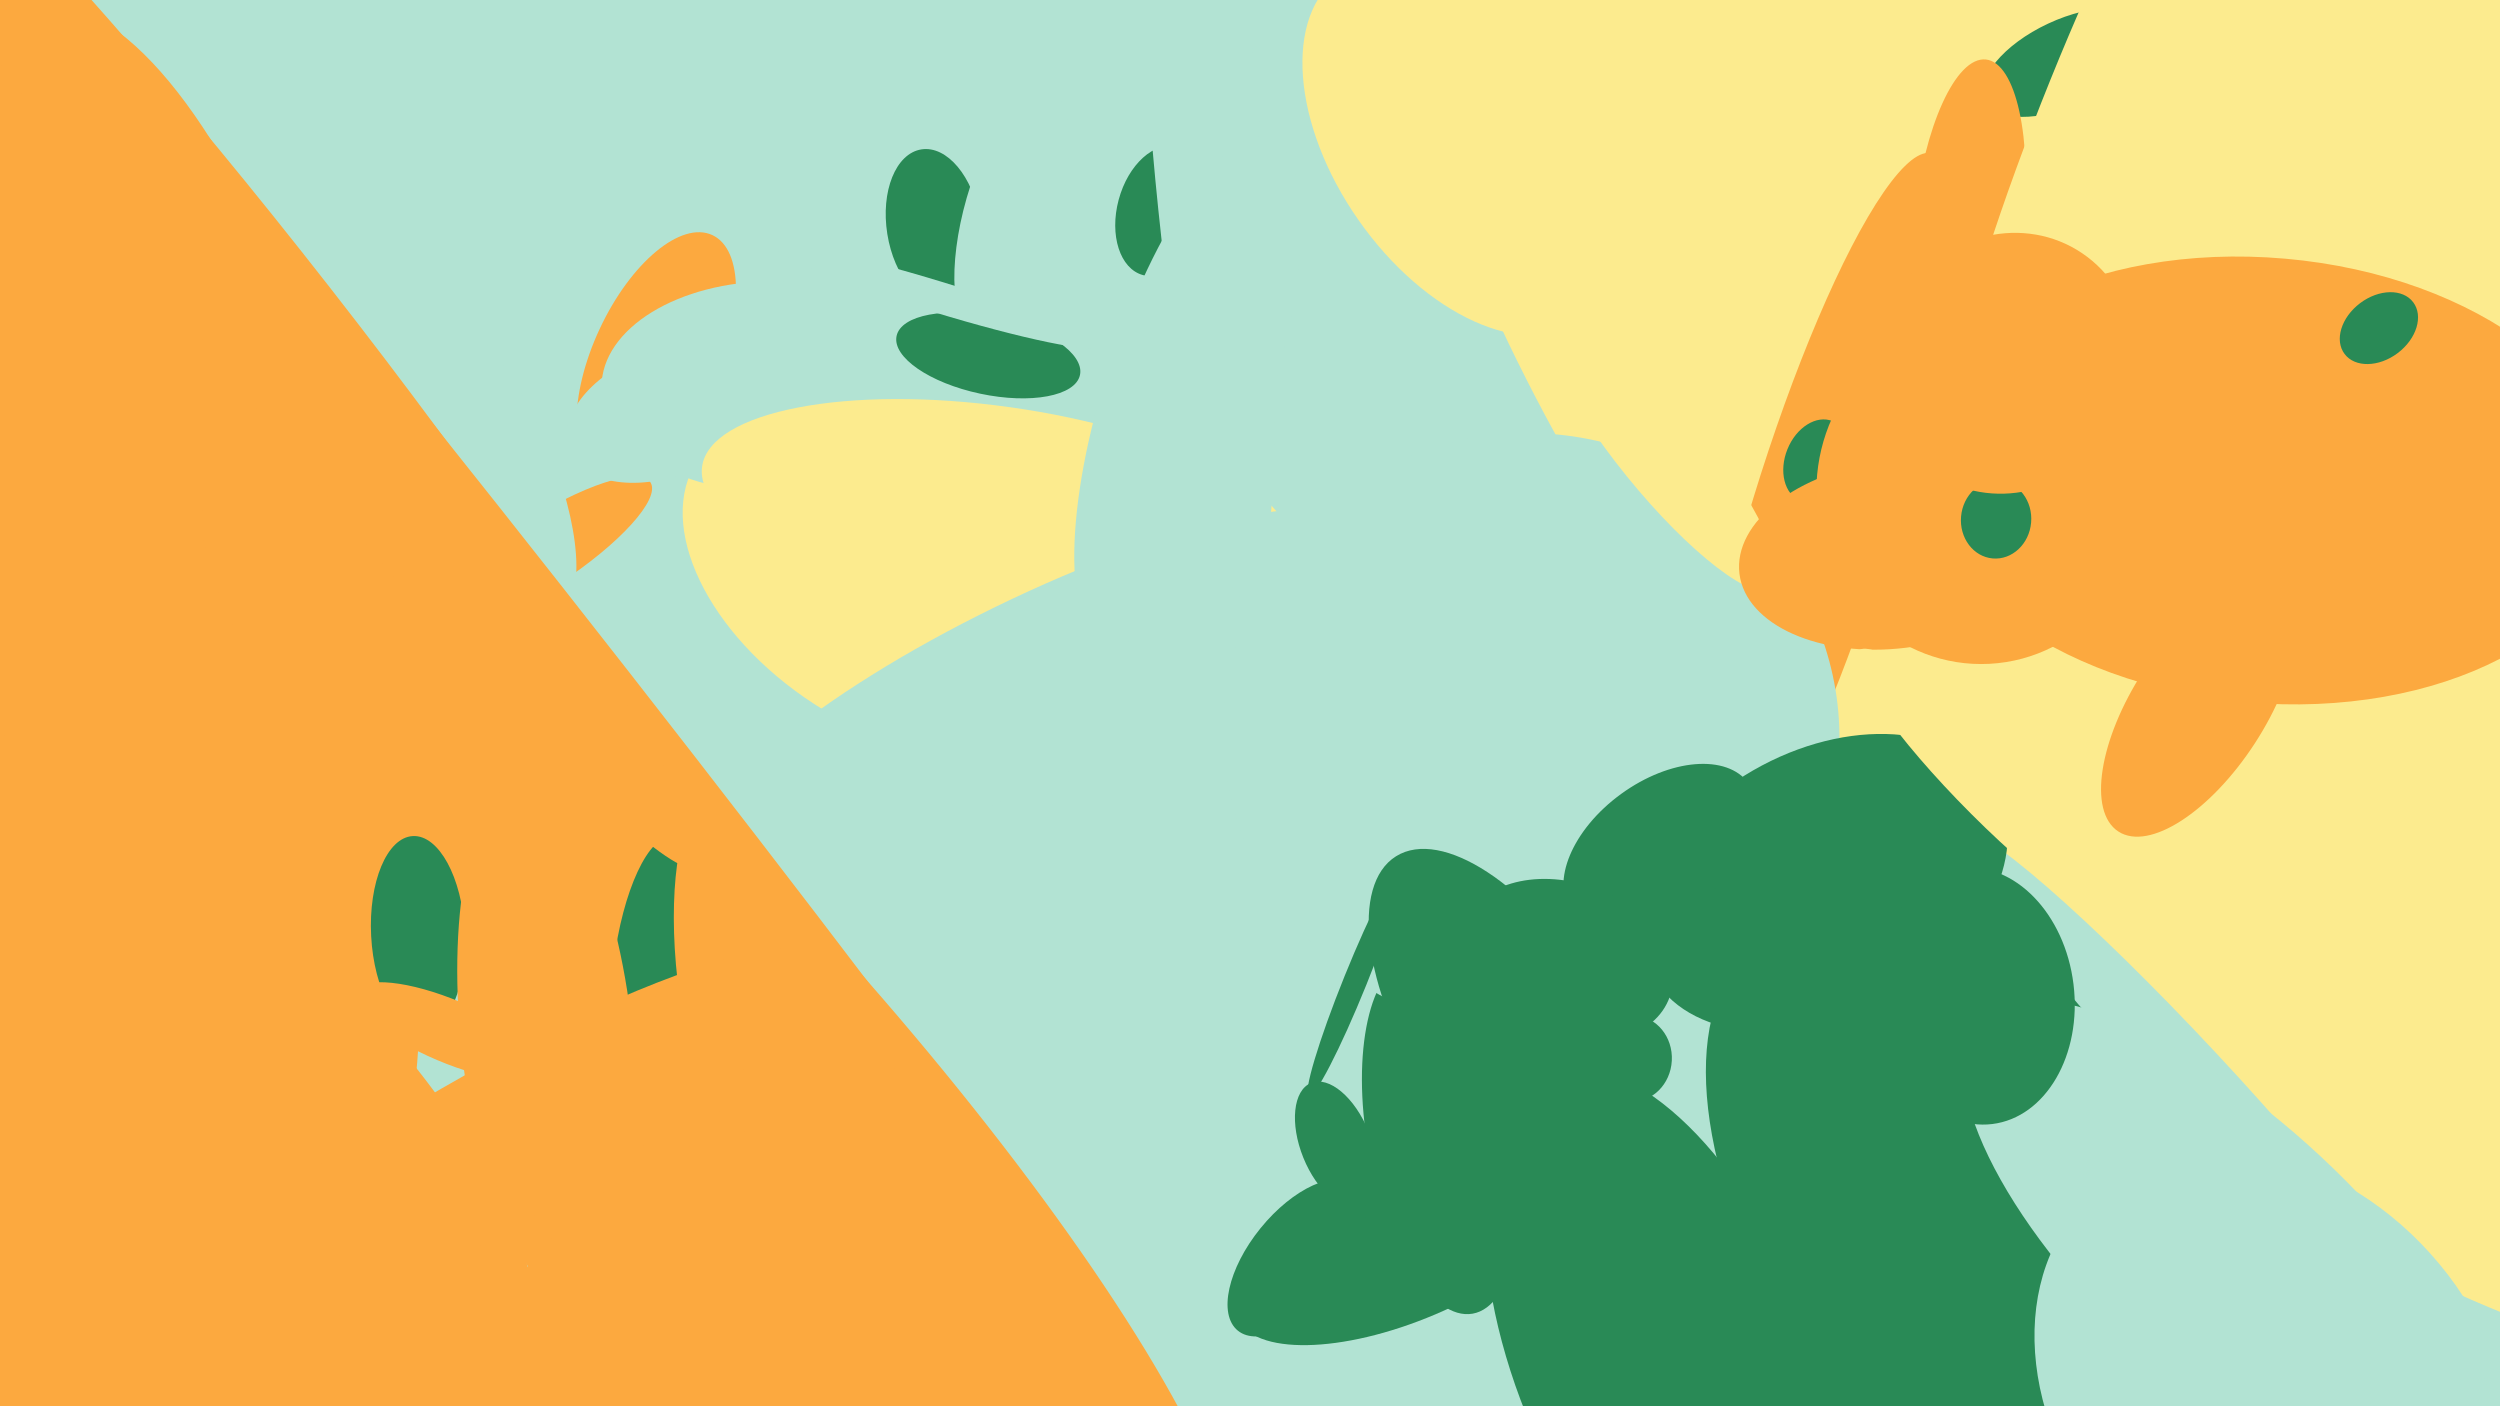 <svg xmlns="http://www.w3.org/2000/svg" width="640px" height="360px">
  <rect width="640" height="360" fill="rgb(178,227,211)"/>
  <ellipse cx="616" cy="72" rx="202" ry="335" transform="rotate(139,616,72)" fill="rgb(252,235,142)"/>
  <ellipse cx="466" cy="133" rx="18" ry="98" transform="rotate(17,466,133)" fill="rgb(252,169,63)"/>
  <ellipse cx="563" cy="181" rx="38" ry="17" transform="rotate(123,563,181)" fill="rgb(252,169,63)"/>
  <ellipse cx="138" cy="142" rx="9" ry="34" transform="rotate(57,138,142)" fill="rgb(252,169,63)"/>
  <ellipse cx="374" cy="38" rx="32" ry="54" transform="rotate(145,374,38)" fill="rgb(252,235,142)"/>
  <ellipse cx="41" cy="172" rx="174" ry="59" transform="rotate(79,41,172)" fill="rgb(252,169,63)"/>
  <ellipse cx="297" cy="54" rx="11" ry="17" transform="rotate(15,297,54)" fill="rgb(41,138,86)"/>
  <ellipse cx="228" cy="150" rx="36" ry="59" transform="rotate(123,228,150)" fill="rgb(252,235,142)"/>
  <ellipse cx="529" cy="16" rx="11" ry="23" transform="rotate(65,529,16)" fill="rgb(41,138,86)"/>
  <ellipse cx="465" cy="118" rx="8" ry="11" transform="rotate(22,465,118)" fill="rgb(41,138,86)"/>
  <ellipse cx="553" cy="358" rx="156" ry="69" transform="rotate(48,553,358)" fill="rgb(41,138,86)"/>
  <ellipse cx="168" cy="91" rx="34" ry="16" transform="rotate(115,168,91)" fill="rgb(252,169,63)"/>
  <ellipse cx="127" cy="119" rx="41" ry="14" transform="rotate(67,127,119)" fill="rgb(178,227,211)"/>
  <ellipse cx="198" cy="99" rx="27" ry="44" transform="rotate(90,198,99)" fill="rgb(178,227,211)"/>
  <ellipse cx="170" cy="106" rx="16" ry="26" transform="rotate(69,170,106)" fill="rgb(178,227,211)"/>
  <ellipse cx="184" cy="267" rx="39" ry="193" transform="rotate(138,184,267)" fill="rgb(252,169,63)"/>
  <ellipse cx="-92" cy="283" rx="246" ry="126" transform="rotate(23,-92,283)" fill="rgb(252,169,63)"/>
  <ellipse cx="255" cy="130" rx="26" ry="76" transform="rotate(98,255,130)" fill="rgb(252,235,142)"/>
  <ellipse cx="168" cy="248" rx="34" ry="11" transform="rotate(97,168,248)" fill="rgb(41,138,86)"/>
  <ellipse cx="504" cy="57" rx="42" ry="14" transform="rotate(96,504,57)" fill="rgb(252,169,63)"/>
  <ellipse cx="265" cy="176" rx="93" ry="23" transform="rotate(154,265,176)" fill="rgb(178,227,211)"/>
  <ellipse cx="561" cy="276" rx="9" ry="86" transform="rotate(137,561,276)" fill="rgb(178,227,211)"/>
  <ellipse cx="580" cy="123" rx="90" ry="57" transform="rotate(5,580,123)" fill="rgb(252,169,63)"/>
  <ellipse cx="369" cy="291" rx="19" ry="46" transform="rotate(170,369,291)" fill="rgb(41,138,86)"/>
  <ellipse cx="507" cy="126" rx="44" ry="42" transform="rotate(87,507,126)" fill="rgb(252,169,63)"/>
  <ellipse cx="392" cy="188" rx="77" ry="79" transform="rotate(104,392,188)" fill="rgb(178,227,211)"/>
  <ellipse cx="360" cy="319" rx="19" ry="47" transform="rotate(67,360,319)" fill="rgb(41,138,86)"/>
  <ellipse cx="536" cy="25" rx="12" ry="94" transform="rotate(22,536,25)" fill="rgb(252,235,142)"/>
  <ellipse cx="425" cy="115" rx="11" ry="46" transform="rotate(141,425,115)" fill="rgb(252,235,142)"/>
  <ellipse cx="467" cy="226" rx="50" ry="34" transform="rotate(152,467,226)" fill="rgb(41,138,86)"/>
  <ellipse cx="485" cy="142" rx="40" ry="24" transform="rotate(173,485,142)" fill="rgb(252,169,63)"/>
  <ellipse cx="107" cy="239" rx="25" ry="12" transform="rotate(87,107,239)" fill="rgb(41,138,86)"/>
  <ellipse cx="239" cy="58" rx="20" ry="12" transform="rotate(81,239,58)" fill="rgb(41,138,86)"/>
  <ellipse cx="309" cy="37" rx="14" ry="117" transform="rotate(175,309,37)" fill="rgb(178,227,211)"/>
  <ellipse cx="140" cy="266" rx="22" ry="66" transform="rotate(174,140,266)" fill="rgb(252,169,63)"/>
  <ellipse cx="425" cy="217" rx="28" ry="17" transform="rotate(144,425,217)" fill="rgb(41,138,86)"/>
  <ellipse cx="426" cy="348" rx="38" ry="79" transform="rotate(158,426,348)" fill="rgb(41,138,86)"/>
  <ellipse cx="582" cy="357" rx="69" ry="54" transform="rotate(48,582,357)" fill="rgb(178,227,211)"/>
  <ellipse cx="184" cy="246" rx="40" ry="11" transform="rotate(85,184,246)" fill="rgb(252,169,63)"/>
  <ellipse cx="571" cy="321" rx="34" ry="88" transform="rotate(133,571,321)" fill="rgb(178,227,211)"/>
  <ellipse cx="342" cy="293" rx="17" ry="9" transform="rotate(68,342,293)" fill="rgb(41,138,86)"/>
  <ellipse cx="123" cy="296" rx="20" ry="101" transform="rotate(60,123,296)" fill="rgb(252,169,63)"/>
  <ellipse cx="259" cy="54" rx="12" ry="33" transform="rotate(16,259,54)" fill="rgb(178,227,211)"/>
  <ellipse cx="511" cy="133" rx="9" ry="10" transform="rotate(5,511,133)" fill="rgb(41,138,86)"/>
  <ellipse cx="253" cy="91" rx="10" ry="24" transform="rotate(102,253,91)" fill="rgb(41,138,86)"/>
  <ellipse cx="401" cy="246" rx="20" ry="28" transform="rotate(109,401,246)" fill="rgb(41,138,86)"/>
  <ellipse cx="332" cy="322" rx="12" ry="24" transform="rotate(39,332,322)" fill="rgb(41,138,86)"/>
  <ellipse cx="347" cy="251" rx="3" ry="32" transform="rotate(22,347,251)" fill="rgb(41,138,86)"/>
  <ellipse cx="304" cy="100" rx="68" ry="21" transform="rotate(108,304,100)" fill="rgb(178,227,211)"/>
  <ellipse cx="418" cy="271" rx="10" ry="11" transform="rotate(3,418,271)" fill="rgb(41,138,86)"/>
  <ellipse cx="514" cy="93" rx="34" ry="32" transform="rotate(124,514,93)" fill="rgb(252,169,63)"/>
  <ellipse cx="202" cy="384" rx="96" ry="88" transform="rotate(103,202,384)" fill="rgb(252,169,63)"/>
  <ellipse cx="157" cy="175" rx="5" ry="205" transform="rotate(142,157,175)" fill="rgb(252,169,63)"/>
  <ellipse cx="386" cy="265" rx="25" ry="54" transform="rotate(148,386,265)" fill="rgb(41,138,86)"/>
  <ellipse cx="240" cy="76" rx="4" ry="43" transform="rotate(107,240,76)" fill="rgb(178,227,211)"/>
  <ellipse cx="71" cy="84" rx="17" ry="175" transform="rotate(142,71,84)" fill="rgb(252,169,63)"/>
  <ellipse cx="511" cy="202" rx="50" ry="9" transform="rotate(45,511,202)" fill="rgb(252,235,142)"/>
  <ellipse cx="609" cy="84" rx="11" ry="8" transform="rotate(143,609,84)" fill="rgb(41,138,86)"/>
  <ellipse cx="506" cy="255" rx="25" ry="33" transform="rotate(173,506,255)" fill="rgb(41,138,86)"/>
  <ellipse cx="115" cy="264" rx="8" ry="26" transform="rotate(113,115,264)" fill="rgb(252,169,63)"/>
</svg>